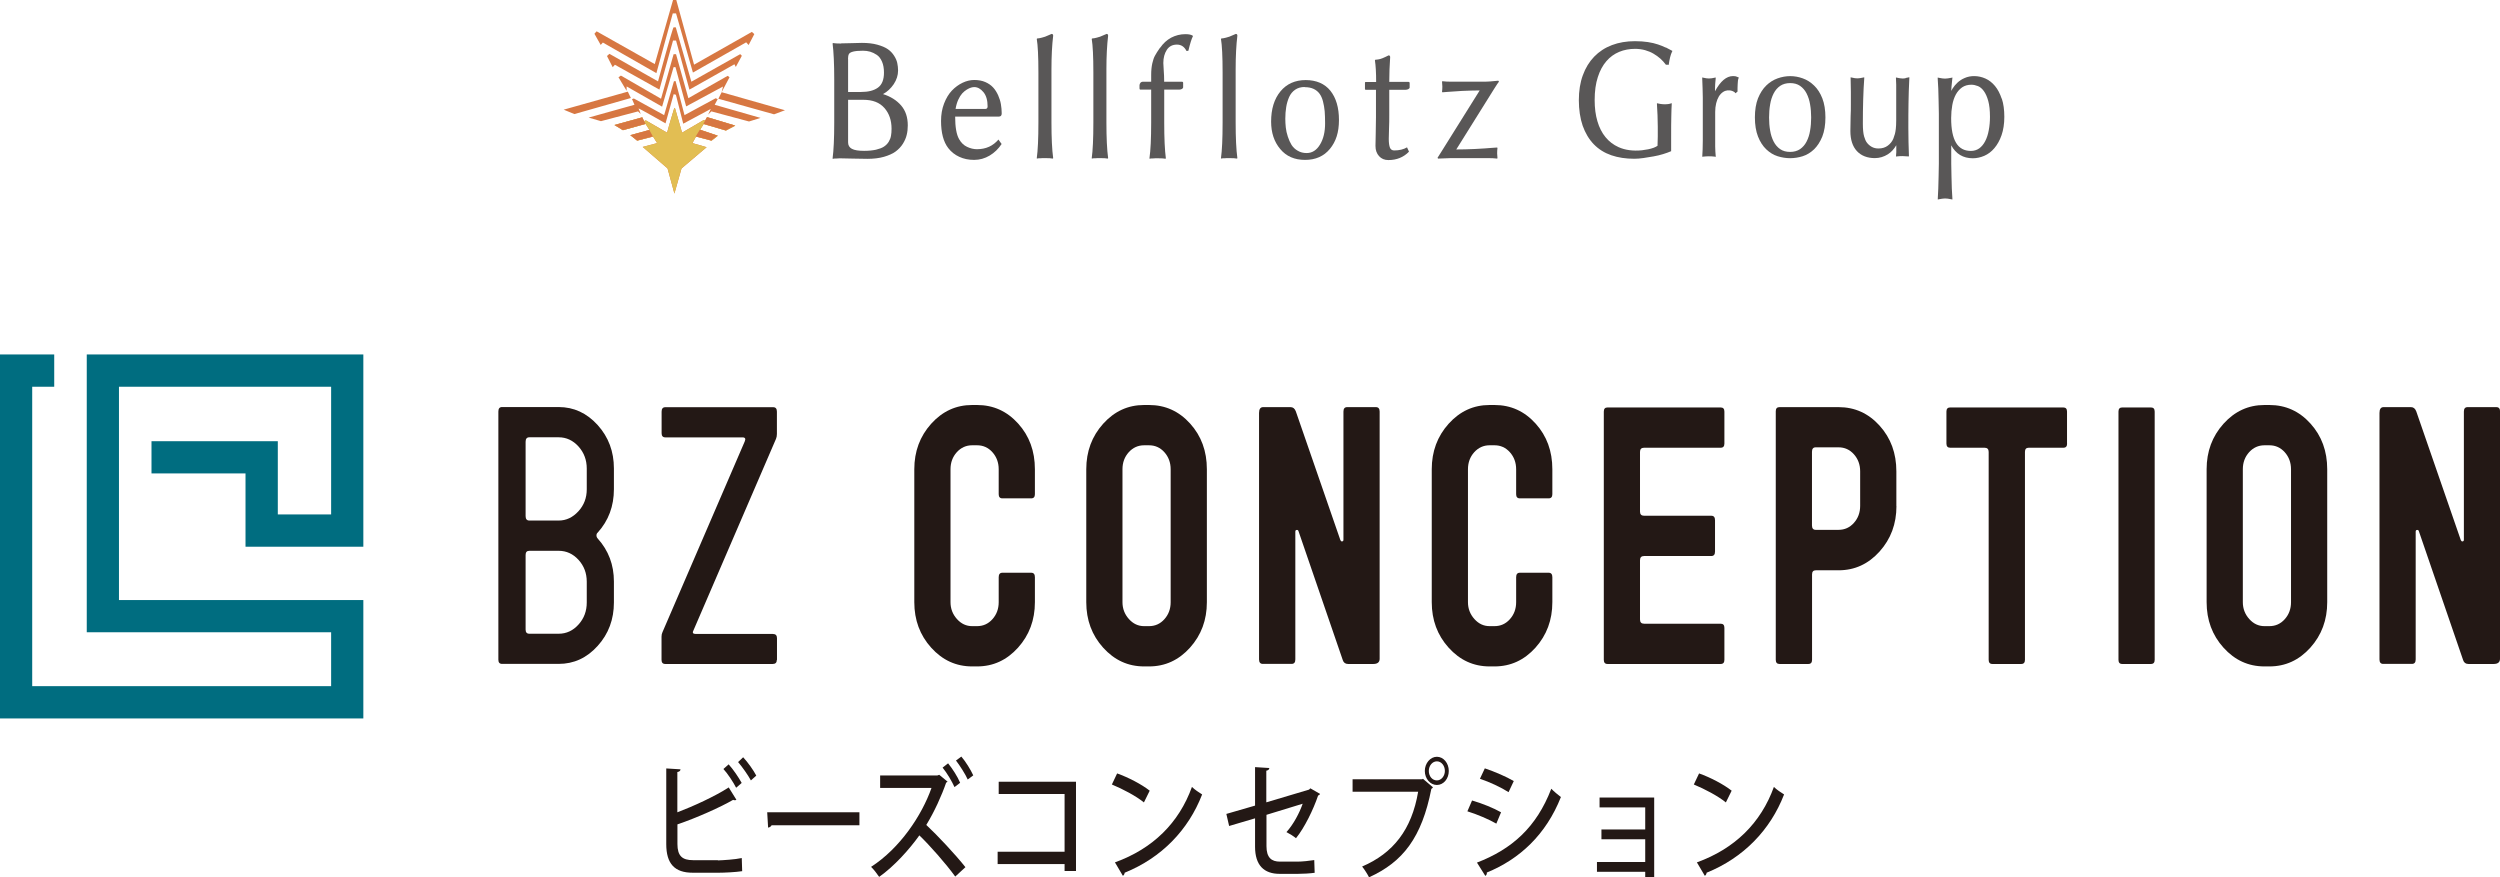 <?xml version="1.0" encoding="UTF-8"?><svg id="_レイヤー_2" xmlns="http://www.w3.org/2000/svg" viewBox="0 0 306.6 107.59"><defs><style>.cls-1{fill:#e2be53;}.cls-1,.cls-2{fill-rule:evenodd;}.cls-3{fill:#231815;}.cls-4{fill:#595757;}.cls-5{fill:#006d80;}.cls-2{fill:#d77742;}</style></defs><g id="MAIN"><path class="cls-2" d="M76.99,11.24l-7.86,2.21,1.31.54,6.93-1.97-.37-.77ZM88,12.15l-.23-.1-3.82,2.07-1.1-4.18-.2.03-1.2,4.15-3.71-2.04-.23.07.3.7-5.62,1.57,1.51.44,4.55-1.2.33.33s-.15-.46-.27-.67c-.09-.15,3.31,1.81,3.31,1.81l1-3.58.27.07.9,3.55,3.38-1.81-.33.7.4-.4,4.62,1.24,1.41-.44-5.62-1.61.37-.7ZM86.46,14.76l-.17-.03-2.64,1.54-.87-3.01s-.05-.12-.13.13c-.27.82-.84,2.88-.84,2.88l-2.61-1.51-.23.1-.2-.47-3.41.94,1.04.64,2.78-.77.47.74-2.34.64.84.67,1.94-.5.5.8-1.77.47,3.05,2.64.84,3.08.87-3.08,3.08-2.61-1.74-.5.44-.8,1.91.5.77-.6-2.18-.74.44-.7,2.74.8,1.14-.6-3.45-1.04-.23.4ZM73.94,5.22l6.56,3.75,2.01-7.33h.4l2.07,7.26,6.53-3.71.3.33.7-1.34-.3-.27-7.09,4.02-2.18-7.93h-.4l-2.24,7.86-7.13-4.02-.27.3.77,1.37.27-.3ZM82.88,3.35s-.16,0-.27,0-1.91,6.63-1.91,6.63l-5.96-3.38-.3.27.7,1.37.27-.3,5.46,3.05,1.67-6.02h.37l1.64,6.02,5.52-3.11.17.33.74-1.37-.2-.2-5.99,3.38-1.91-6.66ZM89.24,9.3l-4.82,2.74-1.51-5.39h-.3l-1.54,5.46-4.92-2.84-.3.2,1,1.67v-.54l4.35,2.48,1.41-4.85h.23l1.31,4.82,4.52-2.44-.17.7.97-1.84-.23-.17ZM88.5,11.31l-.4.8,6.83,1.91,1.34-.5-7.76-2.21Z"/><path class="cls-4" d="M103.14,5.32c.36,0,.82-.01,1.39-.03s.96-.03,1.17-.03c.72,0,1.35.07,1.89.22.54.15.97.33,1.29.55s.57.49.77.8c.2.31.33.61.39.9s.1.59.1.92c0,.58-.18,1.14-.53,1.67-.36.53-.8.94-1.32,1.22.93.29,1.67.76,2.22,1.39.55.64.82,1.45.82,2.45,0,.41-.04.79-.13,1.15-.08.36-.24.73-.47,1.1-.23.37-.53.68-.89.95-.36.26-.84.48-1.43.65-.59.17-1.28.25-2.04.25-.64,0-1.24-.01-1.8-.03-.56-.02-1.03-.03-1.4-.03-.21,0-.4,0-.58.02-.17,0-.29,0-.35.02l-.11.02-.02-.06c.13-.99.2-2.44.2-4.37v-5.34c0-1.88-.07-3.33-.2-4.37l.04-.06c.22.04.56.06,1.02.06ZM104.01,7.21v4.07h1.58c.91,0,1.6-.18,2.09-.54.49-.36.73-.97.73-1.84,0-.52-.08-.97-.24-1.34-.16-.37-.37-.65-.64-.83-.27-.18-.54-.31-.81-.39-.28-.08-.57-.12-.89-.12-.54,0-.94.04-1.21.11-.27.07-.44.17-.51.3s-.11.33-.11.59ZM104.01,12.24v5.22c0,.36.15.62.46.79.31.17.81.25,1.5.25.56,0,1.05-.05,1.46-.14.41-.1.74-.22.98-.38.24-.16.43-.35.58-.59.14-.24.24-.48.28-.73.05-.25.07-.54.07-.87,0-1.03-.29-1.88-.88-2.55s-1.44-1-2.57-1h-1.87Z"/><path class="cls-4" d="M122.45,17.12l.39.54c-.39.59-.88,1.07-1.47,1.42-.59.35-1.22.53-1.91.53s-1.28-.13-1.82-.38c-.55-.25-.99-.61-1.34-1.06-.6-.77-.89-1.89-.89-3.34,0-.77.12-1.48.37-2.13s.57-1.18.96-1.59c.39-.41.83-.73,1.31-.96.48-.23.96-.34,1.44-.34s.95.08,1.34.25c.39.17.71.39.96.66.25.27.45.59.62.96.16.37.28.73.34,1.1.06.36.1.74.1,1.13,0,.26-.12.39-.36.39h-5.35c0,1.28.16,2.2.48,2.76.25.44.57.76.98.95.4.19.81.29,1.21.29,1.1,0,1.98-.4,2.65-1.2ZM117.19,13.36h3.65c.18,0,.28-.1.28-.31,0-.75-.17-1.34-.51-1.75s-.71-.62-1.13-.62c-.11,0-.24.02-.38.06-.14.04-.32.12-.52.24-.2.12-.39.28-.57.47-.17.19-.34.45-.49.78-.15.33-.26.71-.33,1.14Z"/><path class="cls-4" d="M127.35,15.03v-6.15c0-1.96-.07-3.33-.2-4.1l.04-.06c.19-.01.38-.05.57-.1.19-.05.33-.09.41-.12.08-.03.23-.09.45-.19.22-.1.33-.15.35-.15.12,0,.19.07.19.22-.14,1.17-.21,2.54-.21,4.1v6.54c0,1.88.07,3.34.21,4.37l-.04.06c-.19-.04-.51-.06-.97-.06-.21,0-.4,0-.56.02-.16,0-.27,0-.33.02l-.09.02-.02-.06c.13-.92.2-2.37.2-4.37Z"/><path class="cls-4" d="M134.09,15.03v-6.15c0-1.96-.07-3.33-.2-4.1l.04-.06c.19-.01.38-.05.57-.1.19-.05.33-.09.41-.12.08-.03.23-.09.45-.19.22-.1.33-.15.35-.15.12,0,.19.07.19.22-.14,1.17-.21,2.54-.21,4.1v6.54c0,1.88.07,3.34.21,4.37l-.04.06c-.19-.04-.51-.06-.97-.06-.21,0-.4,0-.56.02-.16,0-.27,0-.33.02l-.09.02-.02-.06c.13-.92.2-2.37.2-4.37Z"/><path class="cls-4" d="M142.29,5.85c.36-.53.81-.94,1.34-1.23.54-.28,1.12-.43,1.75-.43.41,0,.71.06.9.19l.02.06c-.16.3-.35.9-.56,1.79l-.23.02c-.26-.52-.65-.78-1.17-.78-.54,0-.96.21-1.24.64-.28.43-.43.97-.43,1.62,0,.1.02.4.05.9.04.5.05.9.05,1.2v.19h2.17c.1,0,.16.05.16.14v.54c0,.08-.05.15-.15.21-.1.05-.2.08-.31.08h-1.86v4.05c0,1.93.07,3.39.2,4.37l-.04.06c-.18-.04-.5-.06-.96-.06-.21,0-.4,0-.56.02-.17,0-.28,0-.34.02l-.09.02-.02-.06c.14-.97.21-2.43.21-4.37v-4.05h-1.32c-.07,0-.11-.05-.11-.14v-.39c0-.11.04-.2.11-.3.07-.09.19-.14.35-.14h.97v-.84c0-.55.05-1.02.14-1.42.09-.4.2-.71.33-.94.12-.23.33-.56.63-.99Z"/><path class="cls-4" d="M149.94,15.03v-6.15c0-1.96-.07-3.33-.2-4.1l.04-.06c.19-.01.38-.05.57-.1.19-.05.33-.09.41-.12.08-.03.23-.09.45-.19.22-.1.33-.15.35-.15.12,0,.19.07.19.22-.14,1.17-.21,2.54-.21,4.1v6.54c0,1.88.07,3.34.21,4.37l-.04.06c-.19-.04-.51-.06-.97-.06-.21,0-.4,0-.56.02-.16,0-.27,0-.33.02l-.09.02-.02-.06c.13-.92.2-2.37.2-4.37Z"/><path class="cls-4" d="M155.89,14.92c0-1.55.38-2.79,1.15-3.72.76-.92,1.8-1.38,3.09-1.38s2.33.44,3.03,1.31c.7.88,1.05,2.07,1.05,3.59s-.37,2.64-1.11,3.54c-.74.9-1.76,1.35-3.05,1.35s-2.3-.44-3.04-1.33c-.75-.89-1.12-2.01-1.12-3.37ZM160,10.67c-.45,0-.84.11-1.16.33-.32.22-.57.52-.74.9-.17.39-.29.79-.36,1.23-.07.43-.11.9-.11,1.42,0,.37.02.73.06,1.09.04.36.12.73.25,1.12s.28.73.46,1.02c.19.29.44.53.76.71.32.19.68.28,1.09.28.67,0,1.21-.34,1.63-1.03.42-.68.63-1.55.63-2.61,0-.58-.02-1.08-.05-1.49-.04-.42-.11-.82-.21-1.21-.1-.39-.25-.71-.43-.95-.18-.24-.42-.44-.72-.58s-.66-.21-1.08-.21Z"/><path class="cls-4" d="M168.77,10.03c0-1.1-.05-1.98-.15-2.63l.04-.07c.25-.02.46-.05.63-.1.17-.05.37-.13.6-.24.23-.11.37-.18.41-.2.12,0,.19.07.19.22-.07,1.03-.11,2.04-.11,3.03h2.34c.1,0,.16.05.16.14v.54c0,.08-.05.15-.16.21-.1.05-.21.08-.32.08h-2.02v3.11c0,.49,0,1.06-.03,1.7-.02.64-.03,1.05-.03,1.21,0,.48.05.84.14,1.07.09.23.27.35.52.35.63,0,1.16-.13,1.58-.38l.24.53c-.67.69-1.51,1.03-2.53,1.03-.47,0-.85-.16-1.14-.48s-.44-.73-.44-1.25c0-.16.01-.67.03-1.52.02-.85.03-1.52.03-2.01v-3.36h-1.26c-.06,0-.09-.03-.09-.09v-.77c0-.06.02-.09.06-.09h1.28Z"/><path class="cls-4" d="M178.58,18.33c.73,0,1.51-.02,2.34-.06.84-.04,1.49-.09,1.97-.13l.72-.05.04.06c-.03.22-.04.45-.04.67,0,0,.01.2.04.57l-.04.06c-.31-.04-.68-.06-1.13-.06h-4.53l-1.59.06-.06-.1s.15-.25.43-.68l4.74-7.58c-.68,0-1.4.03-2.17.06-.77.04-1.37.08-1.78.12l-.63.05-.04-.06c.03-.22.04-.44.04-.66,0-.01-.01-.21-.04-.58l.04-.06c.3.04.68.06,1.13.06h4.09c.17,0,.38-.01.63-.03s.47-.04.66-.06.29-.03.31-.03c.07,0,.11.04.11.13-.1.12-.3.42-.6.9l-4.63,7.41Z"/><path class="cls-1" d="M86.46,14.76l-.17-.03-2.64,1.54-.87-3.01s-.05-.12-.13.13c-.27.82-.84,2.88-.84,2.88l-2.61-1.51-.23.1-.2-.47-3.41.94,1.04.64,2.78-.77.47.74-2.34.64.84.67,1.94-.5.5.8-1.77.47,3.05,2.64.84,3.08.87-3.08,3.08-2.61-1.74-.5.44-.8,1.91.5.77-.6-2.18-.74.44-.7,2.74.8,1.14-.6-3.45-1.04-.23.4Z"/><polygon class="cls-2" points="86.26 15.19 89 16 90.14 15.39 86.7 14.36 86.7 14.36 86.26 15.19"/><polygon class="cls-2" points="85.32 16.73 87.23 17.24 88 16.63 85.83 15.9 85.32 16.73"/><polygon class="cls-2" points="79.63 15.93 77.29 16.57 78.13 17.24 80.07 16.73 79.63 15.93"/><polygon class="cls-2" points="78.76 14.39 75.35 15.33 76.39 15.96 79.17 15.19 78.76 14.39"/><path class="cls-4" d="M204.27,5.83c-.27-.14-.59-.26-.94-.38-.35-.12-.77-.22-1.23-.29-.46-.07-.99-.11-1.59-.11-1.03,0-1.98.16-2.82.48-.85.32-1.58.8-2.18,1.42-.6.62-1.07,1.39-1.39,2.28-.33.89-.49,1.92-.49,3.06s.16,2.23.47,3.13c.32.9.78,1.67,1.36,2.27.59.61,1.31,1.06,2.15,1.35.84.29,1.78.43,2.82.43.34,0,.72-.03,1.13-.09.4-.06.82-.13,1.23-.2.41-.07.81-.17,1.17-.28.37-.11.68-.23.92-.33l.07-.03v-.07c0-.27,0-.54,0-.81,0-.27,0-.54,0-.8,0-1.12,0-1.97.02-2.6.01-.67.03-1.14.05-1.44v-.17s-.15.05-.15.05c-.11.04-.22.06-.34.07-.39.04-.77.02-1.18-.08l-.14-.03v.15c.03.42.05.87.07,1.33.02.44.03.91.03,1.39,0,.41,0,.82,0,1.21,0,.38-.01.76-.03,1.14-.13.09-.29.17-.47.24-.21.08-.44.14-.68.19-.24.05-.5.09-.76.12-1.09.11-2.07-.02-2.88-.39-.62-.28-1.16-.69-1.59-1.22-.43-.52-.77-1.18-.99-1.94-.23-.77-.34-1.64-.34-2.6,0-1.09.13-2.04.39-2.83.25-.79.61-1.44,1.05-1.95.44-.51.97-.89,1.57-1.14.6-.25,1.26-.37,1.96-.37.43,0,.83.06,1.21.16.38.11.73.25,1.03.43.31.18.59.38.85.61.25.23.47.47.64.7l.03.05h.37v-.1c.03-.24.08-.51.15-.8.07-.28.15-.52.24-.7l.05-.09-.09-.05c-.21-.12-.45-.25-.72-.38Z"/><path class="cls-4" d="M212.83,9.35c-.08-.01-.18-.02-.29-.02-.81,0-1.55.63-2.21,1.86,0-.13,0-.27,0-.41,0-.28.03-.66.08-1.13v-.15s-.13.03-.13.03c-.13.03-.25.05-.36.07-.24.04-.46.03-.66,0-.11-.02-.23-.04-.36-.07l-.14-.03v.14c.04.86.06,1.64.07,2.33,0,.68,0,1.27,0,1.79v.64c0,1.13,0,2.08,0,2.86,0,.78-.03,1.39-.06,1.84v.13s.12-.02.12-.02c.43-.05.92-.06,1.4,0l.14.02-.02-.14c-.03-.29-.05-.67-.06-1.13,0-.47,0-1.15,0-2.04v-2.19c0-.37.04-.73.12-1.06.08-.33.19-.61.33-.84.14-.23.32-.42.52-.55.32-.22.75-.27,1.16-.11.18.07.26.14.29.18l.07.09.25-.21v-.05c0-.26,0-.56.02-.88.01-.31.04-.55.1-.69l.04-.1-.09-.04c-.13-.06-.23-.09-.31-.11Z"/><path class="cls-4" d="M222.48,10.49c-.41-.4-.88-.7-1.39-.88-1-.36-2.04-.37-3.08,0-.51.18-.99.48-1.4.88s-.75.93-1.01,1.57c-.25.64-.38,1.43-.38,2.34s.13,1.7.38,2.34c.25.64.59,1.17,1.01,1.57.42.4.89.69,1.4.85.51.16,1.03.24,1.53.24s1.04-.08,1.54-.24c.51-.16.98-.45,1.4-.85.41-.4.75-.93,1.01-1.57.25-.64.38-1.43.38-2.34s-.13-1.7-.38-2.34c-.25-.64-.59-1.17-1.01-1.57ZM219.54,10.19c.48,0,.89.11,1.22.34.33.23.6.54.8.93.2.39.35.85.43,1.35.09.51.13,1.05.13,1.6s-.04,1.09-.13,1.6c-.08.51-.23.96-.43,1.35-.2.39-.47.7-.8.93-.33.22-.74.34-1.22.34s-.89-.11-1.22-.34c-.33-.23-.6-.54-.8-.93-.2-.39-.35-.85-.43-1.35-.09-.51-.13-1.05-.13-1.6s.04-1.09.13-1.6c.08-.51.23-.96.43-1.35.2-.39.47-.7.8-.93.33-.22.74-.34,1.22-.34Z"/><path class="cls-4" d="M233.71,9.6c-.22.04-.47.04-.69,0-.11-.02-.23-.04-.36-.07l-.14-.03v.14c.02.24.03.49.03.75,0,.27,0,.54,0,.83v1.67c0,.78,0,1.4,0,1.85,0,.45-.02.81-.05,1.07-.03.26-.07.47-.11.62-.05.16-.11.35-.19.57-.14.34-.37.63-.68.86-.3.23-.69.35-1.15.35-.31,0-.59-.07-.82-.2-.23-.13-.43-.3-.58-.5-.14-.17-.26-.44-.36-.79-.1-.35-.15-.88-.15-1.55,0-.98.01-1.96.04-2.92.03-.98.07-1.84.13-2.62v-.15s-.14.03-.14.03c-.28.06-.51.1-.69.1-.19,0-.43-.03-.7-.1l-.14-.03v.14c.01.56.02,1.11.03,1.65,0,.54,0,1.05,0,1.51,0,.49,0,.99-.03,1.48-.02.51-.03,1.12-.03,1.81,0,1.06.27,1.89.8,2.46.53.57,1.28.86,2.2.86.57,0,1.11-.16,1.6-.47.4-.25.75-.63,1.03-1.11v.47c0,.14,0,.28,0,.41s-.01.25-.03.37v.14s.12-.02.12-.02c.45-.05.87-.05,1.33,0h.13s0-.11,0-.11c-.02-.51-.04-1.05-.05-1.65-.01-.57-.02-1.15-.02-1.75,0-1.08,0-2.09.02-3.06.01-.96.05-1.97.1-2.99v-.15s-.14.03-.14.03c-.11.03-.23.05-.34.07Z"/><path class="cls-4" d="M245.49,12.11c-.21-.63-.48-1.15-.82-1.56-.34-.41-.73-.72-1.18-.92-.87-.39-1.83-.38-2.53-.07-.35.15-.65.34-.89.57-.24.22-.44.47-.6.72-.06.1-.12.2-.17.3,0-.17.01-.33.03-.5.02-.32.06-.65.1-.99l.02-.15-.15.03c-.31.06-.57.1-.76.1s-.44-.03-.76-.1l-.14-.03v.14c.03.36.05.78.07,1.23.02.48.03.98.04,1.5.01.52.02,1.05.03,1.58,0,.53,0,1.02,0,1.47v3.23c0,.42,0,.9,0,1.42,0,.52-.01,1.05-.03,1.56-.01.52-.03,1.01-.04,1.48-.02.45-.04.85-.06,1.2v.15s.13-.03.13-.03c.31-.06.57-.1.76-.1s.45.03.76.1l.14.03v-.15c-.03-.31-.05-.71-.07-1.2-.02-.47-.03-.97-.04-1.48-.01-.52-.02-1.04-.03-1.56s0-1,0-1.42v-.84c.57,1.06,1.46,1.59,2.65,1.59.46,0,.93-.1,1.4-.3.46-.2.88-.51,1.24-.94.36-.42.66-.96.88-1.59.22-.63.34-1.39.34-2.25s-.1-1.61-.31-2.24ZM244.05,14.32c0,.59-.05,1.15-.15,1.66-.09.51-.24.96-.44,1.34-.19.37-.44.67-.73.88-.29.2-.63.31-1.02.31-1.63,0-2.42-1.32-2.42-4.03,0-.56.05-1.1.14-1.6.09-.5.24-.93.44-1.3.2-.36.46-.65.77-.87.31-.21.69-.32,1.13-.32.26,0,.53.06.81.17.27.11.51.32.72.61.22.3.4.71.54,1.21.14.51.21,1.16.21,1.94Z"/><path class="cls-3" d="M75.29,73.89c0,2.07-.66,3.85-1.99,5.32-1.33,1.48-2.92,2.21-4.79,2.21h-6.93c-.31,0-.46-.17-.46-.51v-30.44c0-.37.15-.55.46-.55h6.93c1.86,0,3.46.74,4.79,2.21,1.33,1.48,1.99,3.25,1.99,5.32v2.55c0,2.07-.66,3.85-1.99,5.32-.1.08-.15.2-.15.34s.05.27.15.38c1.33,1.48,1.99,3.23,1.99,5.28v2.55ZM71.96,60.01v-2.55c0-1.05-.34-1.95-1.01-2.7-.68-.75-1.49-1.13-2.43-1.13h-3.6c-.31,0-.46.18-.46.55v9.11c0,.37.15.55.46.55h3.6c.92,0,1.72-.38,2.41-1.13.69-.75,1.03-1.65,1.03-2.7M71.96,73.89v-2.55c0-1.05-.34-1.94-1.01-2.68-.68-.74-1.49-1.11-2.43-1.11h-3.6c-.31,0-.46.17-.46.51v9.15c0,.34.15.51.46.51h3.6c.94,0,1.76-.38,2.43-1.13.68-.75,1.01-1.65,1.01-2.7"/><path class="cls-3" d="M95.27,80.92c0,.34-.17.51-.5.51h-13.18c-.31,0-.46-.17-.46-.51v-2.85c0-.2.04-.38.12-.55l10.08-23.37c.15-.34.06-.51-.27-.51h-9.46c-.31,0-.46-.17-.46-.51v-2.64c0-.37.15-.55.46-.55h13.22c.31,0,.46.18.46.55v2.73c0,.23-.04.43-.11.6l-10.11,23.46c-.18.31-.09.47.27.47h9.46c.33,0,.5.17.5.51v2.68Z"/><path class="cls-3" d="M126.92,73.85c0,2.19-.69,4.04-2.07,5.58-1.38,1.53-3.05,2.3-5.02,2.3h-.61c-1.97,0-3.64-.77-5.02-2.3-1.38-1.53-2.07-3.39-2.07-5.58v-16.3c0-2.19.69-4.04,2.07-5.58,1.38-1.53,3.05-2.3,5.02-2.3h.61c1.99,0,3.67.76,5.04,2.28,1.37,1.52,2.05,3.38,2.05,5.6v3.06c0,.34-.15.51-.46.51h-3.52c-.31,0-.46-.17-.46-.51v-3.06c0-.82-.26-1.52-.77-2.09-.51-.57-1.14-.85-1.88-.85h-.61c-.74,0-1.37.29-1.88.85-.51.57-.77,1.26-.77,2.09v16.3c0,.79.26,1.48.79,2.07.52.58,1.14.87,1.86.87h.61c.74,0,1.37-.28,1.88-.85.51-.57.77-1.26.77-2.09v-3.06c0-.37.15-.55.46-.55h3.52c.31,0,.46.18.46.55v3.06Z"/><path class="cls-3" d="M148.01,73.85c0,2.19-.69,4.04-2.07,5.58-1.38,1.53-3.05,2.3-5.02,2.3h-.61c-1.97,0-3.64-.77-5.02-2.3-1.38-1.53-2.07-3.39-2.07-5.58v-16.3c0-2.19.69-4.04,2.07-5.58,1.38-1.53,3.05-2.3,5.02-2.3h.61c1.99,0,3.67.76,5.04,2.28,1.37,1.52,2.05,3.38,2.05,5.6v16.3ZM143.57,73.85v-16.3c0-.82-.26-1.52-.77-2.09-.51-.57-1.14-.85-1.88-.85h-.61c-.74,0-1.37.29-1.88.85-.51.57-.77,1.26-.77,2.09v16.3c0,.79.26,1.48.79,2.07.52.58,1.14.87,1.86.87h.61c.74,0,1.37-.28,1.88-.85.51-.57.77-1.26.77-2.09"/><path class="cls-3" d="M169.2,80.79c0,.42-.26.64-.77.64h-3.1c-.33,0-.55-.16-.65-.47l-5.44-15.84c-.03-.09-.09-.13-.19-.13-.13,0-.19.07-.19.21v15.67c0,.37-.15.55-.46.55h-3.53c-.3,0-.46-.18-.46-.55v-30.22c0-.48.17-.72.5-.72h3.36c.3,0,.52.17.65.52l5.46,15.78c.05.11.11.17.19.17.13,0,.19-.07.19-.21v-15.71c0-.37.15-.55.46-.55h3.52c.31,0,.46.19.46.55v30.31Z"/><path class="cls-3" d="M190.38,73.85c0,2.19-.69,4.04-2.07,5.58-1.38,1.53-3.05,2.3-5.02,2.3h-.61c-1.97,0-3.64-.77-5.02-2.3-1.38-1.53-2.07-3.39-2.07-5.58v-16.3c0-2.19.69-4.04,2.07-5.58,1.38-1.53,3.05-2.3,5.02-2.3h.61c1.99,0,3.67.76,5.04,2.28,1.37,1.52,2.05,3.38,2.05,5.6v3.06c0,.34-.15.51-.46.51h-3.52c-.31,0-.46-.17-.46-.51v-3.06c0-.82-.26-1.52-.77-2.09-.51-.57-1.14-.85-1.88-.85h-.61c-.74,0-1.37.29-1.88.85-.51.57-.77,1.26-.77,2.09v16.3c0,.79.26,1.48.79,2.07.52.58,1.14.87,1.86.87h.61c.74,0,1.37-.28,1.88-.85.51-.57.77-1.26.77-2.09v-3.06c0-.37.15-.55.46-.55h3.52c.31,0,.46.18.46.55v3.06Z"/><path class="cls-3" d="M211.48,80.92c0,.34-.15.51-.46.51h-13.87c-.31,0-.46-.17-.46-.51v-30.44c0-.34.15-.51.46-.51h13.87c.31,0,.46.17.46.51v3.92c0,.34-.15.51-.46.51h-9.39c-.33,0-.5.17-.5.51v7.32c0,.34.17.51.5.51h8.24c.31,0,.46.18.46.55v3.84c0,.37-.15.55-.46.55h-8.24c-.33,0-.5.17-.5.51v7.28c0,.34.17.51.5.51h9.39c.31,0,.46.17.46.51v3.92Z"/><path class="cls-3" d="M232.58,62.06c0,2.19-.69,4.04-2.07,5.58-1.38,1.53-3.05,2.3-5.02,2.3h-2.8c-.31,0-.46.17-.46.51v10.47c0,.34-.15.51-.46.51h-3.53c-.3,0-.46-.17-.46-.51v-30.48c0-.34.15-.51.46-.51h7.24c1.99,0,3.67.76,5.04,2.28,1.37,1.52,2.05,3.38,2.05,5.6v4.26ZM228.13,62.06v-4.26c0-.82-.26-1.52-.77-2.09-.51-.57-1.14-.85-1.88-.85h-2.8c-.31,0-.46.18-.46.55v9.02c0,.37.15.55.46.55h2.8c.74,0,1.37-.28,1.88-.85.51-.57.77-1.26.77-2.09"/><path class="cls-3" d="M253.51,54.4c0,.34-.15.51-.46.51h-4.25c-.31,0-.46.17-.46.51v25.5c0,.34-.15.51-.46.51h-3.53c-.31,0-.46-.17-.46-.51v-25.5c0-.34-.17-.51-.5-.51h-4.22c-.3,0-.46-.17-.46-.51v-3.92c0-.34.15-.51.46-.51h13.87c.31,0,.46.17.46.51v3.92Z"/><path class="cls-3" d="M264.25,80.92c0,.34-.15.51-.46.51h-3.52c-.31,0-.46-.17-.46-.51v-30.44c0-.34.15-.51.46-.51h3.52c.31,0,.46.17.46.51v30.44Z"/><path class="cls-3" d="M285.41,73.85c0,2.19-.69,4.04-2.07,5.58-1.38,1.53-3.05,2.3-5.02,2.3h-.61c-1.97,0-3.64-.77-5.02-2.3-1.38-1.53-2.07-3.39-2.07-5.58v-16.3c0-2.19.69-4.04,2.07-5.58,1.38-1.53,3.05-2.3,5.02-2.3h.61c1.99,0,3.67.76,5.04,2.28,1.37,1.52,2.05,3.38,2.05,5.6v16.3ZM280.97,73.85v-16.3c0-.82-.26-1.52-.77-2.09-.51-.57-1.14-.85-1.88-.85h-.61c-.74,0-1.37.29-1.88.85-.51.57-.77,1.26-.77,2.09v16.3c0,.79.26,1.48.79,2.07.52.58,1.14.87,1.86.87h.61c.74,0,1.37-.28,1.88-.85.51-.57.77-1.26.77-2.09"/><path class="cls-3" d="M306.6,80.79c0,.42-.26.64-.77.64h-3.1c-.33,0-.55-.16-.65-.47l-5.44-15.84c-.03-.09-.09-.13-.19-.13-.13,0-.19.07-.19.21v15.67c0,.37-.15.55-.46.55h-3.52c-.31,0-.46-.18-.46-.55v-30.22c0-.48.17-.72.5-.72h3.36c.3,0,.52.17.65.52l5.46,15.78c.05.11.11.17.19.17.13,0,.19-.07.19-.21v-15.71c0-.37.15-.55.46-.55h3.52c.31,0,.46.19.46.55v30.31Z"/><polygon class="cls-5" points="44.56 88.11 0 88.11 0 43.47 6.65 43.47 6.65 47.43 3.95 47.43 3.95 84.15 40.61 84.15 40.61 77.54 10.64 77.54 10.64 43.47 44.56 43.47 44.56 67.05 30.11 67.05 30.11 58.06 18.58 58.06 18.58 54.11 34.07 54.11 34.07 63.09 40.61 63.09 40.61 47.43 14.59 47.43 14.59 73.59 44.56 73.59 44.56 88.11"/><path class="cls-3" d="M88.04,105.52c.62-.02,2.11-.11,2.93-.29.01.53.04,1.1.05,1.61-.81.13-2.24.19-2.86.19h-3.21c-2.21,0-3.24-1.1-3.24-3.51v-9.28l1.75.11c-.01.16-.12.29-.39.33v4.94c1.91-.72,4.62-1.96,6.3-3.05l.94,1.51c-.05.05-.12.06-.2.06-.07,0-.14-.02-.2-.05-1.46.86-4.51,2.23-6.83,3.01v2.41c0,1.47.6,1.98,1.91,1.98h3.06ZM89.36,93.74c.57.62,1.23,1.61,1.6,2.28l-.68.59c-.34-.67-1.04-1.74-1.56-2.3l.64-.57ZM91.14,92.87c.58.62,1.26,1.58,1.61,2.25l-.66.59c-.35-.65-1.07-1.67-1.57-2.25l.62-.59Z"/><path class="cls-3" d="M94.09,99.62h11.31v1.59h-10.77c-.08.16-.26.27-.43.29l-.11-1.88Z"/><path class="cls-3" d="M116.2,95.86c-.04.06-.09.1-.16.11-.53,1.55-1.44,3.57-2.44,5.2,1.38,1.29,3.54,3.59,4.8,5.18l-1.25,1.15c-1.15-1.59-3.14-3.84-4.4-5.05-1.22,1.71-3.08,3.79-4.93,5.09-.23-.35-.66-.91-.99-1.23,3.54-2.28,6.22-6.3,7.41-9.68h-6.3v-1.53s7.02,0,7.02,0l.23-.08,1.02.84ZM116.27,93.61c.56.69,1.15,1.61,1.48,2.39l-.69.53c-.31-.69-.91-1.72-1.46-2.39l.68-.53ZM117.9,92.79c.5.57,1.15,1.61,1.46,2.3l-.68.51c-.28-.65-.99-1.75-1.44-2.33l.65-.48Z"/><path class="cls-3" d="M131.96,95.86v10.96h-1.4v-.85h-8.21v-1.51h8.21v-7.08h-8.08v-1.51h9.47Z"/><path class="cls-3" d="M137,94.85c1.38.49,3.01,1.34,4,2.12l-.71,1.44c-.98-.8-2.59-1.64-3.93-2.2l.64-1.35ZM136.74,105.76c4.67-1.69,7.85-4.85,9.44-9.25.39.37.85.67,1.25.92-1.68,4.35-4.96,7.76-9.5,9.6-.01.16-.11.32-.22.38l-.98-1.66Z"/><path class="cls-3" d="M161.89,97.35c-.03.1-.12.18-.24.22-.58,1.72-1.67,3.95-2.71,5.23-.3-.25-.79-.56-1.17-.75.85-.94,1.59-2.33,1.99-3.48l-4.44,1.36v3.84c0,1.42.62,1.9,1.65,1.9h2.18c.53,0,1.5-.1,2.03-.19.01.48.03,1.12.05,1.56-.54.08-1.49.13-2.05.13h-2.24c-1.92,0-3.02-1.04-3.02-3.33v-3.48l-3.18.94-.34-1.48,3.52-1.02v-4.72l1.75.11c-.01.19-.15.29-.37.33v3.88l5.24-1.56.16-.16,1.17.67Z"/><path class="cls-3" d="M165.87,95.57h8.54l.1-.06,1.23,1.05c-.05.08-.12.14-.2.19-1.17,5.96-3.48,8.96-7.64,10.84-.19-.38-.58-.99-.85-1.32,3.81-1.64,6.08-4.51,6.87-9.17h-8.04v-1.53ZM176.22,92.81c.81,0,1.46.78,1.46,1.74s-.65,1.72-1.46,1.72-1.48-.77-1.48-1.72.68-1.74,1.48-1.74ZM177.2,94.55c0-.65-.43-1.18-.98-1.18s-.99.53-.99,1.18.43,1.16.99,1.16.98-.56.98-1.16Z"/><path class="cls-3" d="M180.53,98.17c1.22.35,2.67.94,3.56,1.45l-.58,1.39c-.88-.51-2.37-1.15-3.55-1.51l.57-1.32ZM181.13,105.79c4.27-1.64,7.3-4.31,9.12-9.06.27.29.88.8,1.18,1.02-1.83,4.62-5.07,7.62-9.09,9.26.04.14-.04.33-.18.41l-1.03-1.64ZM182.1,94.23c1.22.41,2.63,1.02,3.55,1.56l-.64,1.36c-.96-.61-2.29-1.23-3.51-1.64l.6-1.28Z"/><path class="cls-3" d="M202.87,97.82v9.77h-1.1v-.67h-5.92v-1.2h5.92v-2.79h-5.37v-1.2h5.37v-2.71h-5.6v-1.21h6.69Z"/><path class="cls-3" d="M208.37,94.85c1.38.49,3.01,1.34,4,2.12l-.71,1.44c-.98-.8-2.59-1.64-3.93-2.2l.64-1.35ZM208.11,105.76c4.67-1.69,7.85-4.85,9.44-9.25.39.37.85.67,1.25.92-1.68,4.35-4.96,7.76-9.5,9.6-.01.16-.11.32-.22.38l-.98-1.66Z"/></g></svg>